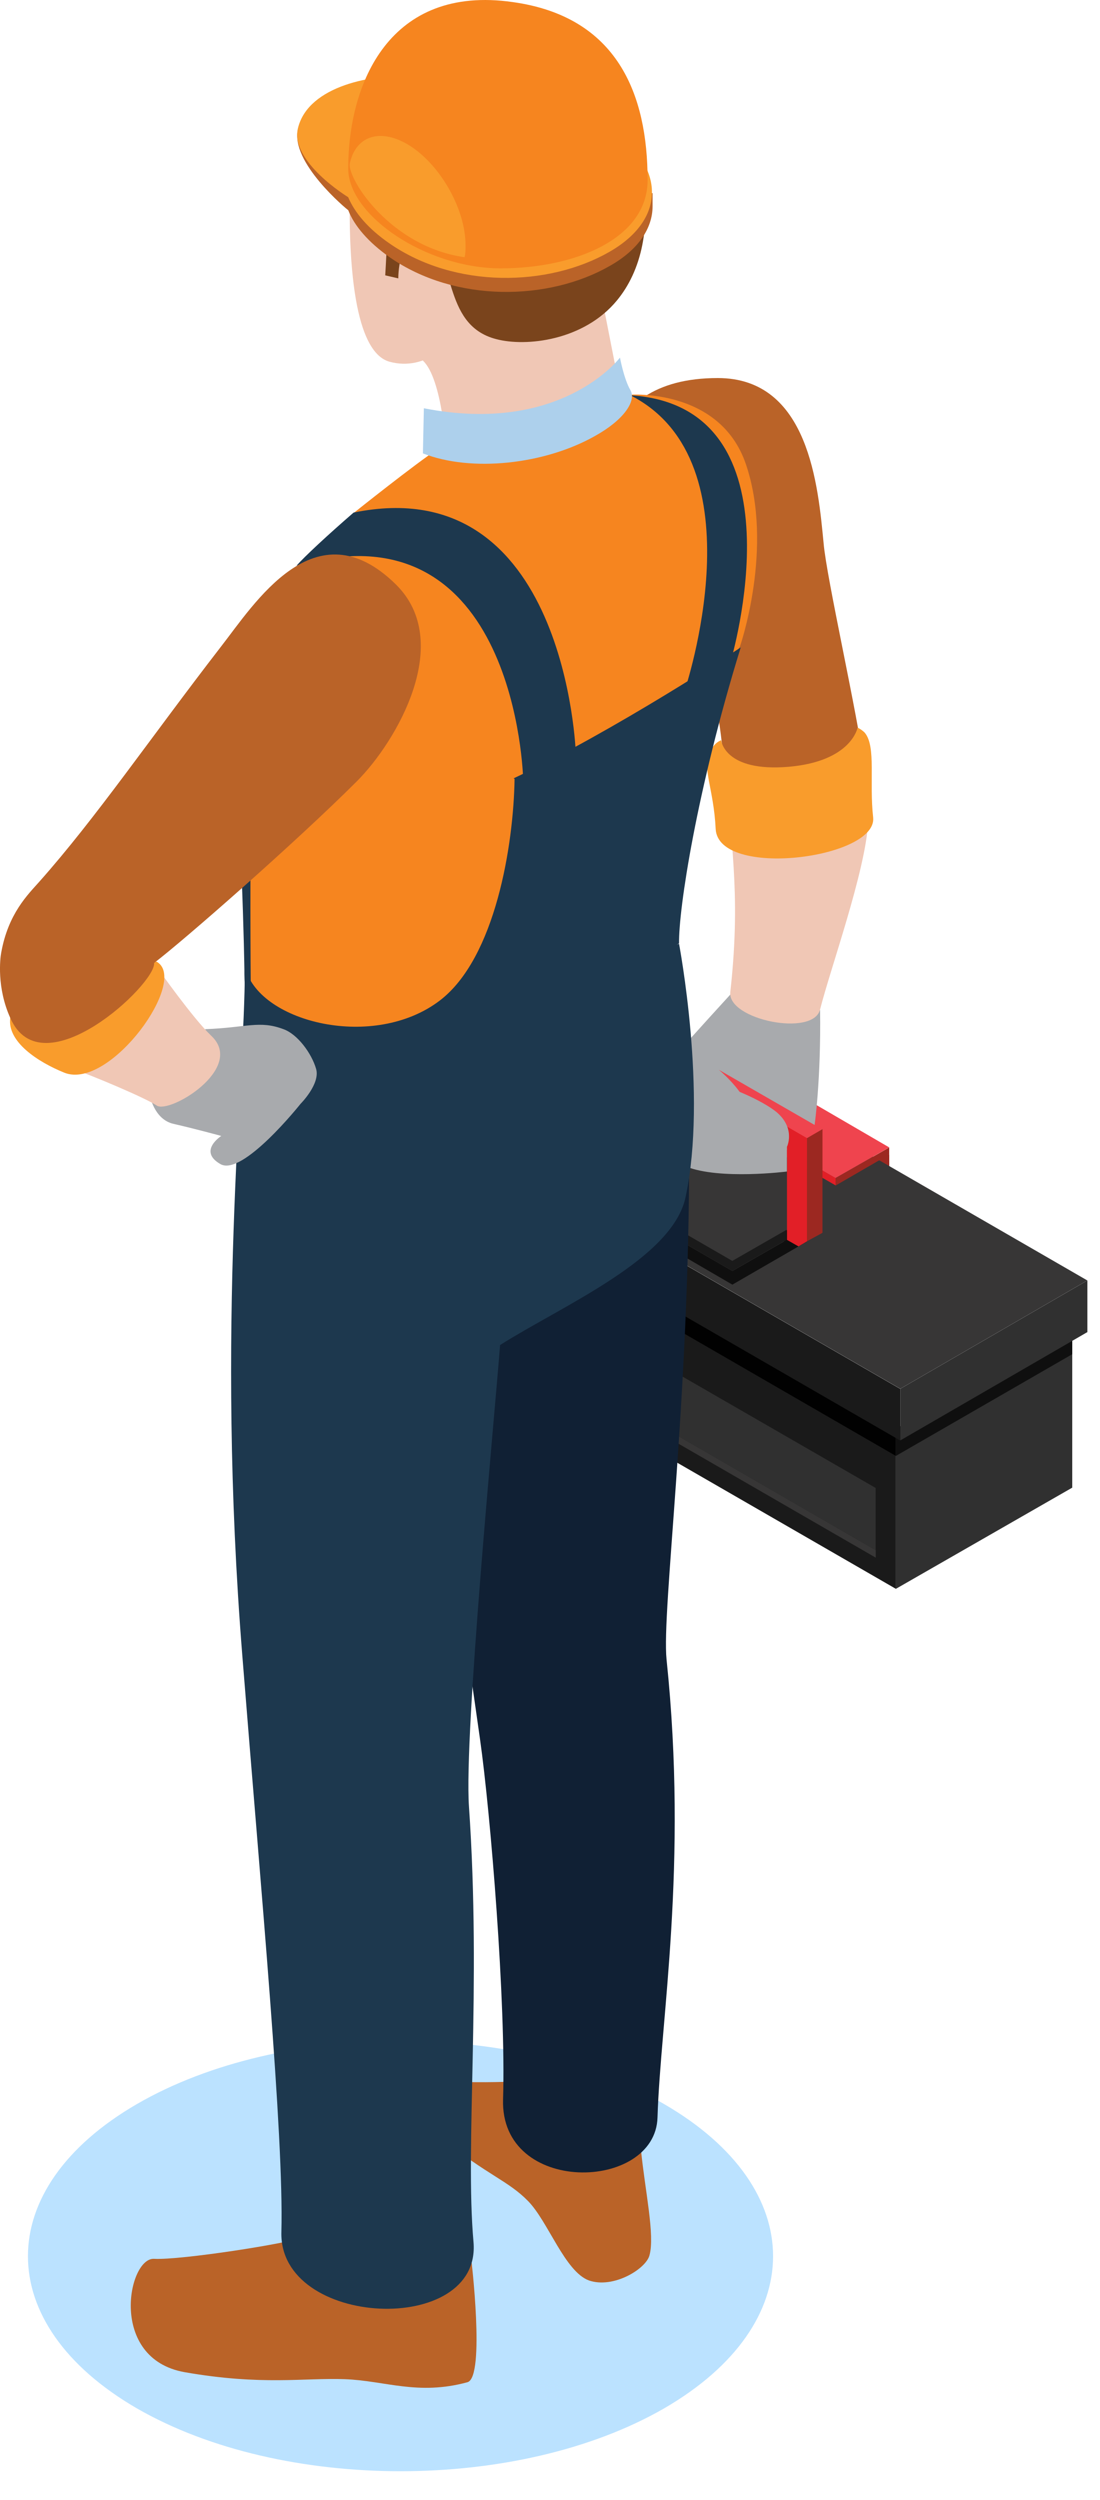 <?xml version="1.0" encoding="UTF-8"?> <svg xmlns="http://www.w3.org/2000/svg" viewBox="0 0 17.001 38.633" fill="none"><path d="M10.263 37.218C8.015 38.512 4.365 38.512 2.117 37.218C-0.13 35.916 -0.13 33.816 2.117 32.514C4.365 31.212 8.015 31.212 10.263 32.514C12.51 33.816 12.51 35.916 10.263 37.218Z" fill="#BBE2FF"></path><path d="M13.845 24.552L6.428 20.274V17.794L13.845 22.08V24.552Z" fill="#1A1A1A"></path><path d="M6.855 20.095L13.535 23.955V24.071L6.746 20.149V19.072L6.855 19.142V20.095Z" fill="#373636"></path><path d="M13.534 23.955L6.853 20.095V19.142L13.534 22.994V23.955Z" fill="#303030"></path><path d="M13.845 22.498L6.428 18.212V17.794L13.845 22.08V22.498Z" fill="#010101"></path><path d="M16.572 22.989L13.844 24.554V22.082L16.572 20.509V22.989Z" fill="#303030"></path><path d="M16.572 20.927L13.844 22.5V22.082L16.572 20.509V20.927Z" fill="#0F0F0F"></path><path d="M13.914 22.261L6.195 17.804V17.006L13.914 21.463V22.261Z" fill="#1A1A1A"></path><path d="M16.806 20.585L13.915 22.259V21.461L16.806 19.787V20.585Z" fill="#303030"></path><path d="M13.744 17.84V18.639L13.589 18.724V17.887L13.744 17.84Z" fill="#9C2821"></path><path d="M16.805 19.787L13.914 21.461L6.195 17.004L9.086 15.33L16.805 19.787Z" fill="#373636"></path><path d="M12.914 18.205L13.743 17.732V17.841L12.914 18.321V18.205Z" fill="#9C2821"></path><path d="M12.914 18.318L11.596 17.559V17.443L12.914 18.202V18.318Z" fill="#E21F27"></path><path d="M13.743 17.731L12.914 18.204L11.596 17.444L12.425 16.964L13.743 17.731Z" fill="#EF444E"></path><path d="M10.249 17.779L9.001 18.5L8.869 18.422L10.249 17.624V17.779Z" fill="#1A1A1A"></path><path d="M12.156 19.007L12.117 19.185L11.319 19.642L9.482 18.581L9.49 18.433L10.319 17.945L10.249 17.782L9.001 18.503L11.319 19.852L12.473 19.185L12.156 19.007Z" fill="#0F0F0F"></path><path d="M11.318 19.485L9.481 18.423V18.578L11.318 19.64L12.155 19.16V19.005L11.318 19.485Z" fill="#1A1A1A"></path><path d="M10.558 17.81L10.318 17.942V16.663L10.558 16.524V17.81Z" fill="#9C2821"></path><path d="M12.473 19.183L12.341 19.261L12.163 19.16V17.726L10.318 16.664V17.943L10.186 18.021L10.008 17.92V16.161L12.473 17.587V19.183Z" fill="#E21F27"></path><path d="M12.712 19.051L12.472 19.182V17.586L12.712 17.446V19.051Z" fill="#9C2821"></path><path d="M12.713 17.448L12.473 17.587L10.008 16.161L10.248 16.029L12.713 17.448Z" fill="#EF444E"></path><path d="M11.295 15.361C11.295 15.361 10.683 16.028 10.443 16.307C10.195 16.586 10.303 16.973 10.66 17.105C11.016 17.237 11.319 17.593 11.497 17.407C11.799 17.097 11.109 16.531 11.109 16.531L12.59 17.384C12.59 17.384 12.69 16.694 12.675 15.609C12.171 15.671 11.288 15.361 11.288 15.361H11.295Z" fill="#A8AAAD"></path><path d="M12.162 17.724C12.162 17.724 12.301 17.445 12.007 17.19C11.805 17.019 11.209 16.732 10.658 16.647C10.031 16.554 10.17 17.035 10.232 17.445C10.279 17.755 10.356 17.934 10.604 18.027C11.123 18.236 12.162 18.104 12.162 18.104V17.724Z" fill="#A8AAAD"></path><path d="M11.287 12.145C11.24 12.936 11.473 13.672 11.287 15.331C11.24 15.757 12.566 16.028 12.674 15.602C12.837 14.959 13.372 13.478 13.418 12.711C13.325 12.517 12.147 11.928 12.147 11.928C12.147 11.928 11.535 12.014 11.287 12.145Z" fill="#F0C7B5"></path><path d="M11.094 5.842C10.598 5.842 10.233 5.951 9.962 6.129C9.156 6.664 10.047 7.075 10.404 8.106C10.985 9.772 11.001 10.485 11.094 11.035C11.194 11.624 11.194 12.043 11.21 12.353C11.225 13.291 13.543 12.903 13.364 11.88C13.248 11.004 12.775 8.935 12.729 8.392C12.644 7.517 12.504 5.842 11.094 5.842Z" fill="#BA6328"></path><path d="M13.495 12.632C13.564 13.268 11.1 13.585 11.061 12.81C11.03 12.175 10.844 11.873 10.976 11.617C10.991 11.578 11.046 11.477 11.146 11.439C11.146 11.439 11.193 11.935 12.193 11.849C13.161 11.764 13.254 11.245 13.254 11.245C13.293 11.26 13.355 11.307 13.371 11.33C13.541 11.547 13.433 12.082 13.495 12.632Z" fill="#F99C2C"></path><path d="M6.536 5.573C6.838 5.852 6.9 6.976 6.9 6.976L9.117 6.666L9.504 5.627L9.349 4.837L9.272 4.279L6.691 4.635C6.691 4.635 6.358 5.364 6.544 5.581L6.536 5.573Z" fill="#F0C7B5"></path><path d="M3.513 9.882C5.257 8.348 7.52 7.495 7.52 7.495C7.605 10.425 7.489 14.37 7.535 16.245C7.14 16.245 4.652 16.749 4.528 16.679C3.746 16.656 3.777 14.982 3.777 14.982C3.777 14.982 3.746 12.626 3.505 9.882H3.513Z" fill="#1D384E"></path><path d="M9.744 6.108C9.744 6.108 8.496 7.325 6.76 6.945C6.435 7.154 5.474 7.921 5.474 7.921L5.133 8.464C5.133 8.464 4.048 9.293 3.931 10.835C3.831 12.176 3.885 16.23 3.885 16.23L4.784 16.865L9.736 15.579L11.279 10.215L11.434 9.998C11.434 9.998 11.968 8.464 11.527 7.17C11.124 5.991 9.729 6.1 9.729 6.1L9.744 6.108Z" fill="#F6851F"></path><path d="M7.992 32.163C7.992 32.163 7.52 32.194 6.845 32.163C6.512 32.147 6.636 32.884 6.853 33.062C7.527 33.612 7.853 33.697 8.163 34.015C8.473 34.333 8.729 35.1 9.101 35.24C9.48 35.372 9.984 35.062 10.038 34.852C10.124 34.542 9.969 33.853 9.907 33.225C9.883 32.977 7.992 32.171 7.992 32.171V32.163Z" fill="#BA6328"></path><path d="M4.714 34.565C4.482 34.666 2.785 34.929 2.382 34.906C1.979 34.883 1.669 36.448 2.854 36.658C4.048 36.867 4.699 36.743 5.327 36.766C5.954 36.789 6.458 37.022 7.225 36.813C7.504 36.735 7.28 34.875 7.28 34.875C7.28 34.875 4.947 34.464 4.714 34.565Z" fill="#BA6328"></path><path d="M6.582 18.794C6.38 20.034 6.729 22.01 7.419 26.877C7.582 28.025 7.822 30.962 7.775 32.442C7.729 33.93 10.131 33.868 10.162 32.721C10.209 31.202 10.635 28.838 10.302 25.645C10.224 24.893 10.658 21.661 10.651 17.763L6.574 18.786L6.582 18.794Z" fill="#102034"></path><path d="M4.768 15.98C4.295 15.918 3.83 15.988 3.784 14.98C3.784 16.709 3.334 20.444 3.745 25.583C4.039 29.287 4.388 33.008 4.349 34.488C4.303 35.976 7.45 36.115 7.318 34.643C7.186 33.162 7.442 30.713 7.248 27.916C7.171 26.784 7.636 21.987 7.729 20.785C8.697 20.173 10.395 19.452 10.596 18.499C10.937 16.91 10.495 14.585 10.495 14.585C10.495 14.585 6.109 16.151 4.776 15.988L4.768 15.98Z" fill="#1D384E"></path><path d="M7.938 12.028C9.503 11.292 11.448 10.005 11.448 10.005C10.766 12.214 10.487 14.051 10.495 14.578L8.209 16.035L3.752 16.391L3.799 14.981C4.031 15.802 5.783 16.236 6.798 15.461C7.659 14.803 7.938 13.051 7.953 12.036L7.938 12.028Z" fill="#1D384E"></path><path d="M3.172 15.904C3.816 15.88 4.009 15.764 4.381 15.904C4.598 15.981 4.815 16.276 4.885 16.516C4.955 16.748 4.645 17.058 4.645 17.058C4.645 17.058 3.746 18.19 3.405 17.988C3.056 17.787 3.42 17.554 3.42 17.554C3.42 17.554 2.994 17.438 2.684 17.368C2.374 17.299 2.312 16.911 2.312 16.911C2.312 16.911 3.048 15.997 3.172 15.911V15.904Z" fill="#A8AAAD"></path><path d="M2.451 14.983C2.451 14.983 2.986 15.742 3.265 16.006C3.8 16.51 2.614 17.223 2.42 17.083C2.234 16.959 1.397 16.61 1.126 16.517C1.033 16.463 2.444 14.983 2.444 14.983H2.451Z" fill="#F0C7B5"></path><path d="M5.404 3.171C5.397 5.225 5.807 5.527 6.017 5.589C7.133 5.899 7.869 3.853 7.869 3.853L7.295 3.272L5.552 2.931L5.404 3.171Z" fill="#F0C7B5"></path><path d="M5.993 2.953C6.009 3.364 5.954 4.255 5.954 4.255L6.156 4.302C6.156 4.302 6.148 3.62 6.536 3.736C7.086 3.899 6.799 5.015 7.667 5.24C8.132 5.364 9.024 5.263 9.535 4.643C9.907 4.193 10.085 3.496 9.907 2.573C9.83 2.186 8.659 2.108 8.659 2.108H6.846C6.846 2.108 6.086 2.938 6.009 2.945L5.993 2.953Z" fill="#7A441C"></path><path d="M9.744 6.109C11.774 7.14 10.581 10.674 10.581 10.674L11.294 10.217C11.294 10.217 12.464 6.287 9.751 6.109H9.744Z" fill="#1D384E"></path><path d="M4.582 8.742C7.984 7.75 8.085 12.029 8.085 12.029L8.899 11.633C8.899 11.633 8.751 7.247 5.465 7.921C5.062 8.27 4.713 8.595 4.582 8.742Z" fill="#1D384E"></path><path d="M10.055 2.969C9.978 2.667 9.73 2.365 9.319 2.132C8.947 1.915 8.536 1.807 8.11 1.776L8.389 1.628C8.389 1.628 7.28 1.249 6.366 1.194C5.785 1.156 4.769 1.334 4.607 1.993C4.475 2.504 5.366 3.24 5.382 3.248C5.475 3.488 5.692 3.744 6.025 3.977C7.04 4.682 8.482 4.651 9.427 4.108C9.877 3.853 10.086 3.519 10.086 3.186V2.985H10.063L10.055 2.969Z" fill="#BA6328"></path><path d="M9.311 1.923C8.993 1.737 8.652 1.636 8.295 1.59C8.017 1.497 7.117 1.233 6.366 1.179C5.784 1.14 4.769 1.318 4.606 1.977C4.475 2.496 5.381 3.047 5.381 3.047C5.482 3.287 5.691 3.535 6.017 3.76C7.032 4.465 8.474 4.434 9.419 3.892C10.365 3.349 10.256 2.473 9.311 1.923Z" fill="#F99C2C"></path><path d="M10.009 2.783C10.009 3.69 8.885 4.147 7.738 4.147C6.591 4.147 5.382 3.333 5.382 2.605C5.382 1.28 6.025 -0.24 7.924 0.032C9.544 0.257 10.009 1.458 10.009 2.783Z" fill="#F6851F"></path><path d="M7.195 3.797C7.195 3.859 7.195 3.921 7.18 3.975C6.04 3.812 5.382 2.782 5.405 2.534C5.49 2.115 5.854 1.976 6.288 2.224C6.784 2.51 7.195 3.216 7.195 3.789V3.797Z" fill="#F99C2C"></path><path d="M2.413 14.857C2.94 15.128 1.7 16.856 0.995 16.577C0.576 16.407 0.111 16.097 0.158 15.733C0.158 15.686 0.196 15.57 0.243 15.477C0.243 15.477 0.561 15.919 1.219 15.461C2.057 14.88 2.056 14.446 2.056 14.446C2.095 14.446 2.111 14.702 2.413 14.865V14.857Z" fill="#F99C2C"></path><path d="M6.117 9.03C4.87 7.805 3.932 9.332 3.405 10.006C2.327 11.401 1.483 12.641 0.607 13.626C0.436 13.82 0.126 14.114 0.018 14.726C0.002 14.812 -0.052 15.261 0.157 15.726C0.646 16.858 2.413 15.207 2.382 14.881C2.839 14.533 4.575 13.013 5.513 12.076C6.133 11.456 7.024 9.921 6.117 9.03Z" fill="#BA6328"></path><path d="M6.536 7.014L6.551 6.309C8.682 6.727 9.582 5.526 9.582 5.526C9.582 5.526 9.643 5.859 9.744 6.03C9.837 6.192 9.651 6.487 9.186 6.743C8.411 7.177 7.287 7.301 6.536 7.006V7.014Z" fill="#ADD0EC"></path></svg> 